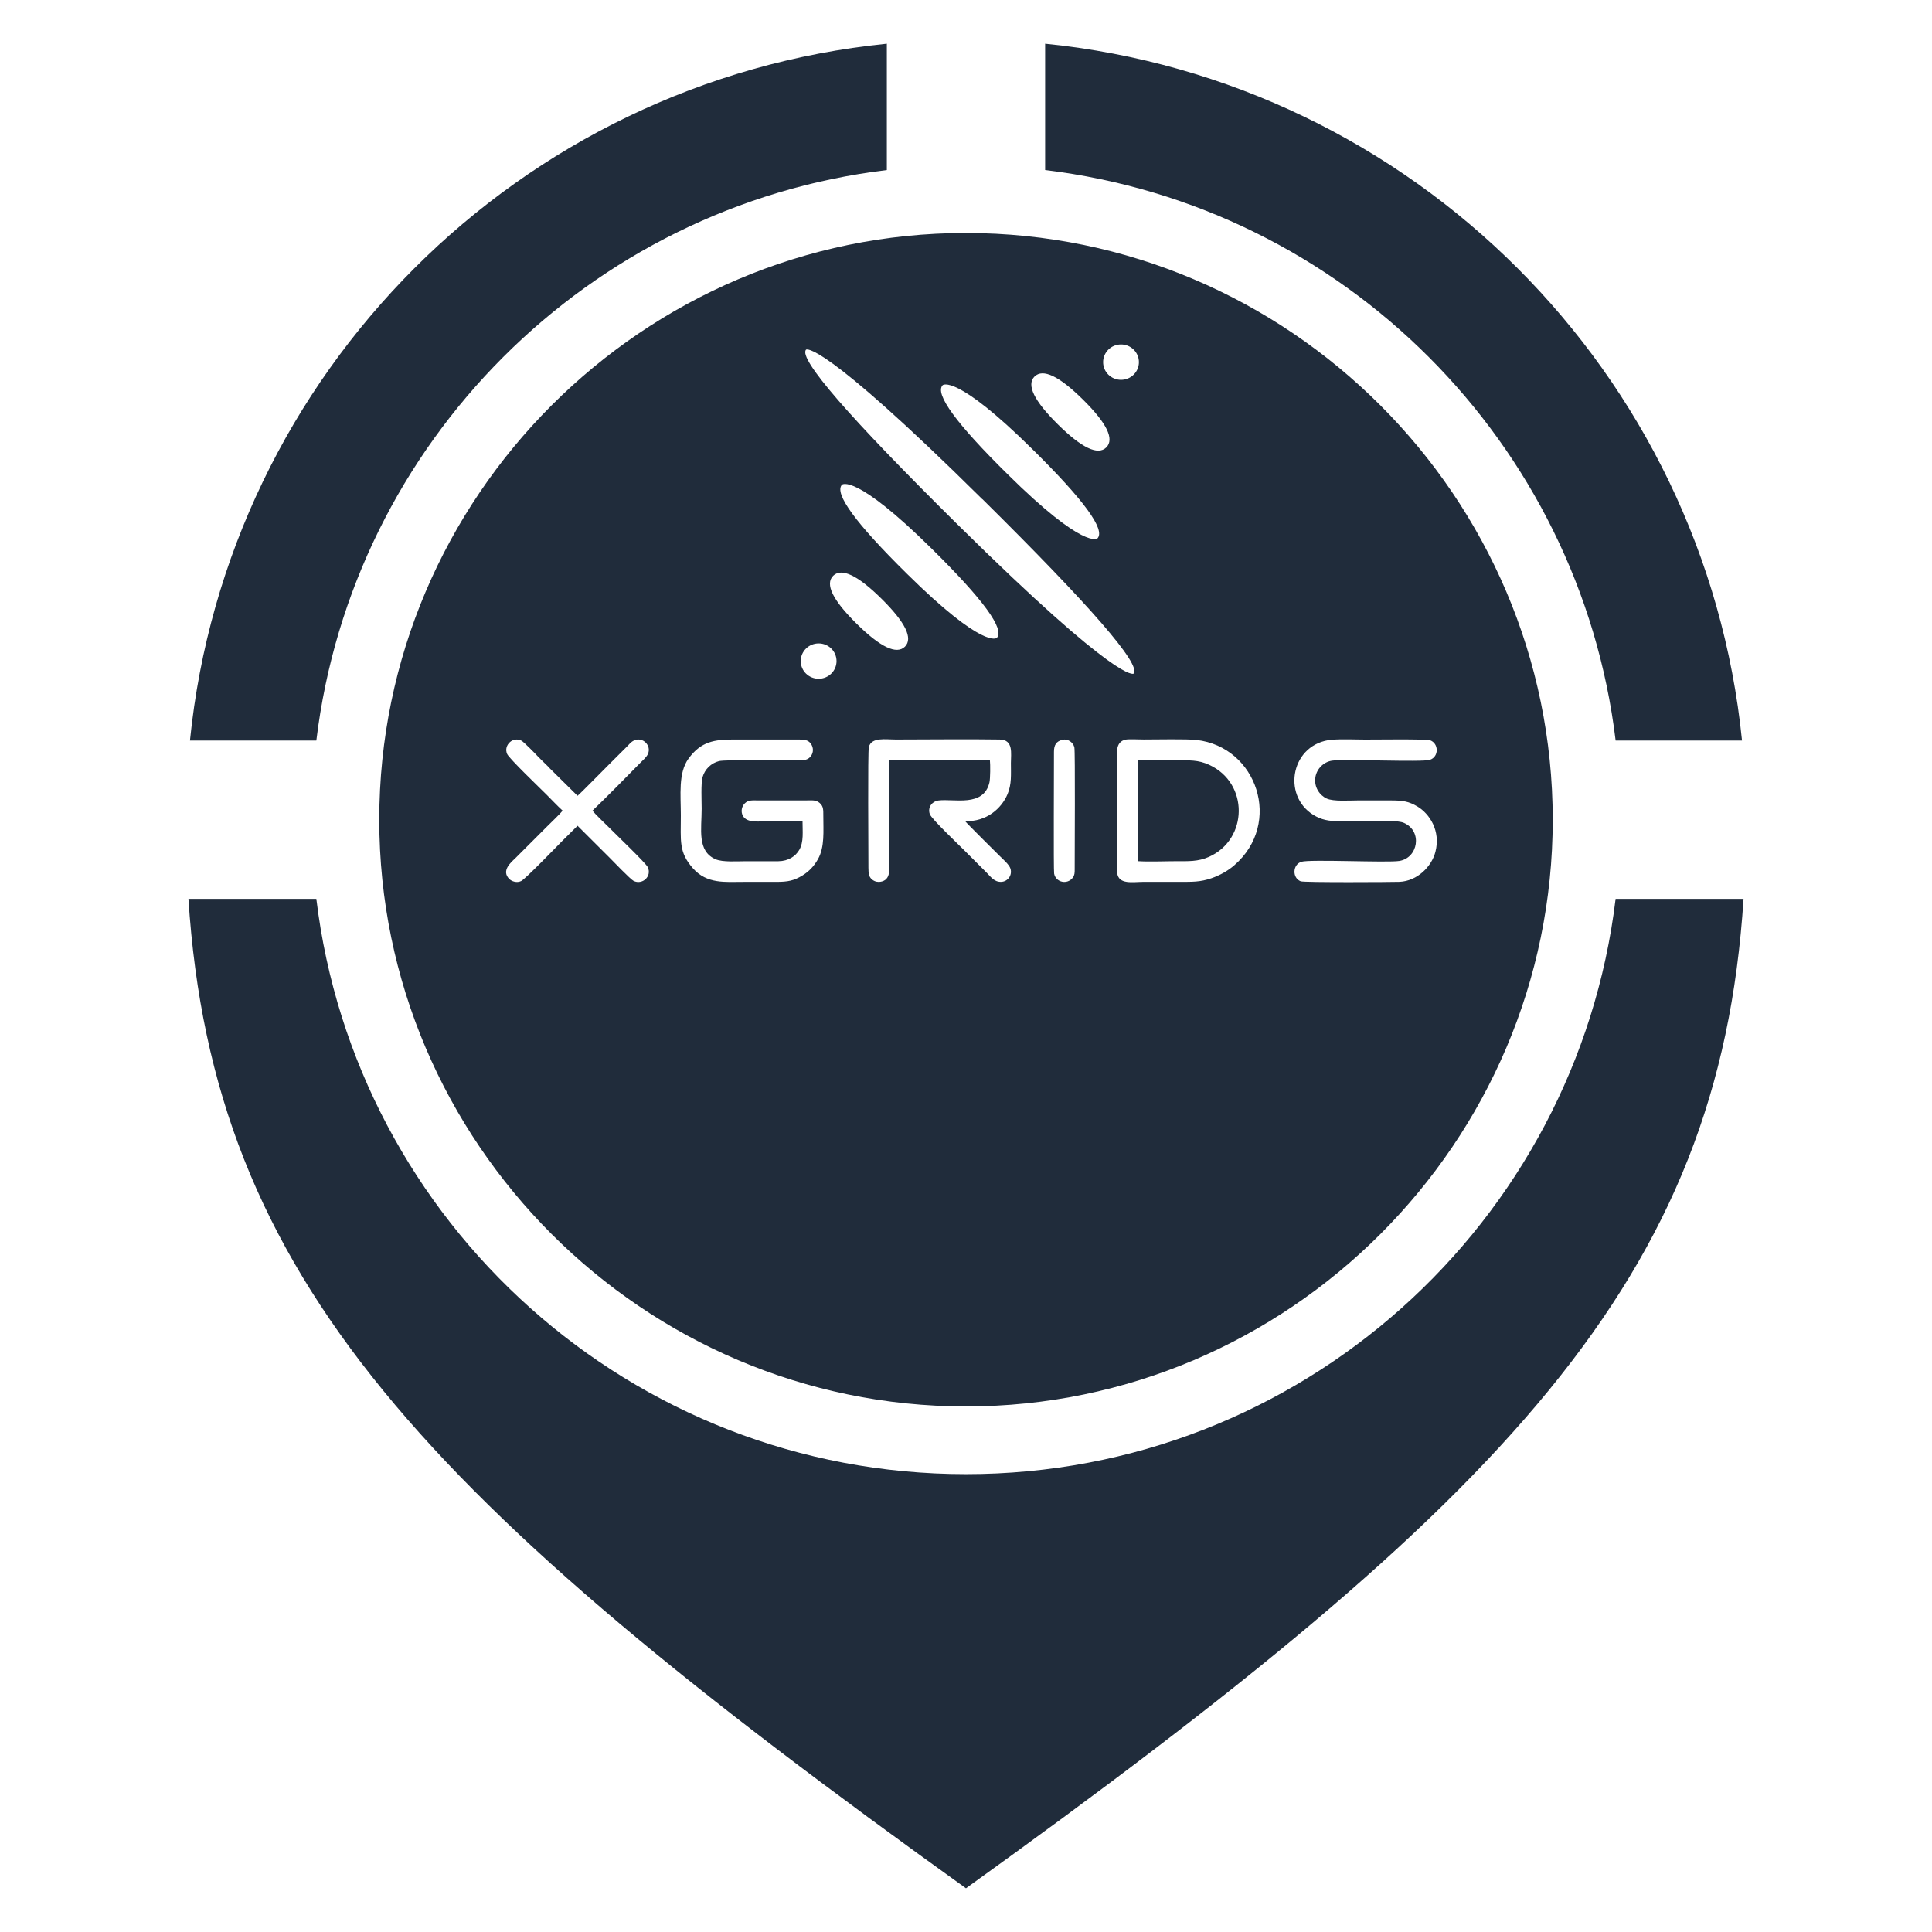 <?xml version="1.0" encoding="utf-8"?>
<!-- Інтернет-магазин GEOSHOP - geoshop.com.ua  -->
<svg version="1.1" id="geoshop.com.ua" class="category_image" xmlns="http://www.w3.org/2000/svg" xmlns:xlink="http://www.w3.org/1999/xlink" x="0px"
	 y="0px" viewBox="0 0 800 800" style="enable-background:new 0 0 800 800;" xml:space="preserve">
  <defs>
    <style>
      .st0 {
        fill: #202c3b;
        fill-rule: evenodd;
      }
    </style>
  </defs>
  <path id="geoshop.com.ua1" data-name="geoshop.com.ua" class="st0" d="M432.77,18.1c152.2,15.34,273.22,136.34,288.56,288.55h-52.33c-14.89-123.46-112.77-221.35-236.23-236.24V18.1h0ZM346.39,273.74c0-4.05-3.31-7.32-7.41-7.32s-7.41,3.28-7.41,7.32,3.31,7.32,7.41,7.32,7.41-3.28,7.41-7.32h0ZM406.74,206.68c-67.32-66.64-72.91-61.96-72.99-61.89-3.2,3.73,17.67,27.81,62.6,72.23,67.4,66.63,72.99,61.97,73.06,61.9,3.2-3.74-17.67-27.81-62.6-72.23h-.07ZM417.19,196.34c31.88,31.52,37.19,26.64,37.26,26.57,3.34-3.59-5.62-15.87-26.88-36.83-31.88-31.52-37.18-26.64-37.25-26.57-3.34,3.59,5.61,15.87,26.87,36.83h0ZM385.9,227.29c21.25,20.96,30.21,33.24,26.87,36.83-.07.08-5.37,4.96-37.25-26.57-21.26-20.96-30.21-33.24-26.88-36.83.08-.07,5.37-4.95,37.26,26.57h0ZM438.04,175.73c9.88,9.77,16.56,12.95,20.05,9.55,3.44-3.45.22-10.05-9.66-19.82-9.88-9.76-16.56-12.95-20.05-9.55-3.44,3.45-.22,10.05,9.66,19.82h0ZM365.05,247.96c9.87,9.76,13.1,16.37,9.66,19.81-3.49,3.4-10.17.22-20.05-9.55-9.88-9.76-13.1-16.37-9.66-19.81,3.49-3.4,10.17-.22,20.05,9.55h0ZM471.6,149.96c0-4.05-3.31-7.33-7.41-7.33s-7.41,3.28-7.41,7.33,3.32,7.32,7.41,7.32,7.41-3.28,7.41-7.32h0ZM471.19,356.59c4.87.31,10.68.02,15.59.02,5.28,0,9.32.2,13.78-1.78,16.3-7.24,16.66-30.55.15-38.13-4.62-2.12-8.26-1.86-13.73-1.86-4.96,0-10.91-.3-15.75.03l-.04,41.72h0ZM332.31,340.04c-.02,4.2.59,8.56-1.36,11.9-1.51,2.59-4.42,4.63-8.68,4.68-4.47.05-8.97,0-13.45,0-3.63,0-9.58.46-12.54-.83-7.72-3.38-5.74-12.43-5.74-20.96,0-3.13-.36-10.5.39-13.08.94-3.24,3.51-5.76,6.82-6.6,2.58-.66,27.47-.33,32.93-.31,2.51,0,3.94-.2,5.11-1.78,1.13-1.52,1.07-3.61-.06-5.15-1.1-1.5-2.62-1.7-5.05-1.7-8.89,0-17.79,0-26.68,0-8.09,0-13.7.75-18.9,7.92-4.33,5.97-3.18,15.1-3.18,23.52,0,10.57-.93,15.17,5,21.89,5.82,6.59,13.37,5.63,21.09,5.63,4.48,0,8.96,0,13.44,0,4.82,0,7.32-.51,10.82-2.65,2.73-1.67,4.79-3.83,6.45-6.79,2.82-5.04,2.19-11.57,2.2-17.87,0-2.59.05-3.99-1.49-5.35-1.53-1.35-3.18-1.09-5.54-1.08h-20.06c-2.44,0-3.95-.22-5.42,1.22-1.25,1.22-1.79,3.38-.78,5.19,1.76,3.14,6.93,2.21,11.21,2.21s8.97-.01,13.45,0h0ZM368.28,314.85h41.62c.2,1.71.17,7.55-.19,9.11-2.42,10.45-14.71,6.64-21.2,7.51-2.39.32-4.52,2.69-3.5,5.65.68,1.97,12.24,12.91,14.09,14.79,3.22,3.25,6.3,6.29,9.53,9.53,1.52,1.52,3.05,3.83,5.95,3.72,2.62-.1,4.68-2.62,3.83-5.47-.51-1.69-3.22-4.01-4.32-5.11-1.35-1.35-13.85-13.69-14.44-14.56,8.83.28,15.01-5.18,17.55-11.19,1.74-4.12,1.39-8.09,1.39-12.85,0-3.99,1.14-9.67-4.61-9.76-13.92-.22-28.82,0-42.93,0-4.39,0-10.15-1.08-11.28,3.08-.49,1.79-.17,43.54-.18,50,0,2.62.22,4.09,2,5.24,1.74,1.13,4.21.64,5.35-.52,1.39-1.42,1.27-3.45,1.27-5.93,0-3.63-.18-41.56.08-43.25h0ZM232.93,335.64c-.46.91-5.28,5.42-6.42,6.61l-13.24,13.24c-1.73,1.64-5.77,5.05-2.42,8.45,1.06,1.07,3.18,1.74,4.94.89,1.76-.85,14.5-14.05,16.76-16.34l6.6-6.56,13.12,13.08c1.36,1.36,8.76,9.1,10.1,9.76,3.57,1.76,7.64-1.83,5.87-5.67-.81-1.75-13.9-14.23-16.35-16.75-.9-.93-5.99-5.68-6.52-6.72,5.88-5.62,13.91-13.8,19.76-19.75.94-.96,2.46-2.24,3.09-3.52,1.76-3.59-2.1-7.46-5.71-5.73-1.45.7-2.03,1.71-3.51,3.12-2.16,2.06-4.29,4.35-6.63,6.61-2.16,2.1-11.54,11.75-13.23,13.16l-11.45-11.32c-.25-.25-.51-.58-.77-.83l-2.54-2.48c-.61-.64-1.2-1.17-1.7-1.71-1.1-1.19-5.76-5.95-6.76-6.48-1.75-.91-3.65-.46-4.85.66-1.14,1.07-1.95,2.89-1.07,4.87.81,1.85,13.98,14.48,16.3,16.8,2.22,2.22,4.33,4.49,6.63,6.6h0ZM439.87,306.35c-2.48.62-3.46,2.09-3.45,5.01.02,6.34-.21,48.9.07,50.39.68,3.64,5.46,4.72,7.75,1.65.73-.97.78-2,.77-3.5-.02-6.4.25-48.86-.14-50.48-.46-1.87-2.56-3.68-5.01-3.08h0ZM551.6,306.29c-16.9,1.44-20.99,22.9-7.81,31.12,3.28,2.04,6.4,2.64,10.99,2.64,4.55,0,9.09,0,13.64,0,3.4,0,10.26-.49,12.95.7,7.75,3.44,5.86,14.49-1.92,15.75-5.03.81-37.02-.76-40.57.35-3.63,1.13-3.9,6.62-.32,8.07,1.4.56,38.3.34,40.91.23,7.38-.3,13.31-6.27,14.9-12.38,2.29-8.77-2.48-15.85-7.41-18.8-3.67-2.19-6.16-2.53-11.11-2.53h-13.64c-3.57,0-10.04.5-12.86-.78-2.7-1.22-5.39-4.59-4.66-8.92.59-3.45,3.42-6.25,6.86-6.77,5.13-.78,37.38.73,40.56-.35,3.81-1.3,3.67-6.81.04-8.1-1.56-.55-23.47-.28-26.94-.28-4.23,0-9.55-.27-13.61.07h0ZM466.25,306.23c-4.81.9-3.65,6.06-3.65,10.95v44.28c.59,4.98,6.45,3.7,10.96,3.7h14.84c5.17,0,8.56.11,13.2-1.49,3.71-1.28,6.99-3.2,9.48-5.36,20.14-17.43,9.43-49.11-15.66-51.91-4.15-.46-16.37-.19-21.86-.19-1.61,0-6.07-.21-7.3.02h0ZM721.96,372.2c-10.11,157.5-97.28,248.2-321.97,409.7-224.23-160.75-311.81-252.11-321.96-409.7h52.96c16.18,134.2,130.44,238.21,269,238.21s252.82-104.01,269-238.21h52.96ZM367.22,70.41c-123.45,14.89-221.34,112.78-236.23,236.24h-52.33C94,154.44,215.02,33.44,367.22,18.1v52.31h0ZM400,96.47c-133.63,0-242.95,109.33-242.95,242.95h0c0,133.63,109.33,242.96,242.95,242.96h0c133.63,0,242.95-109.33,242.95-242.95h0c0-133.63-109.33-242.95-242.95-242.95h0Z"/>
</svg>